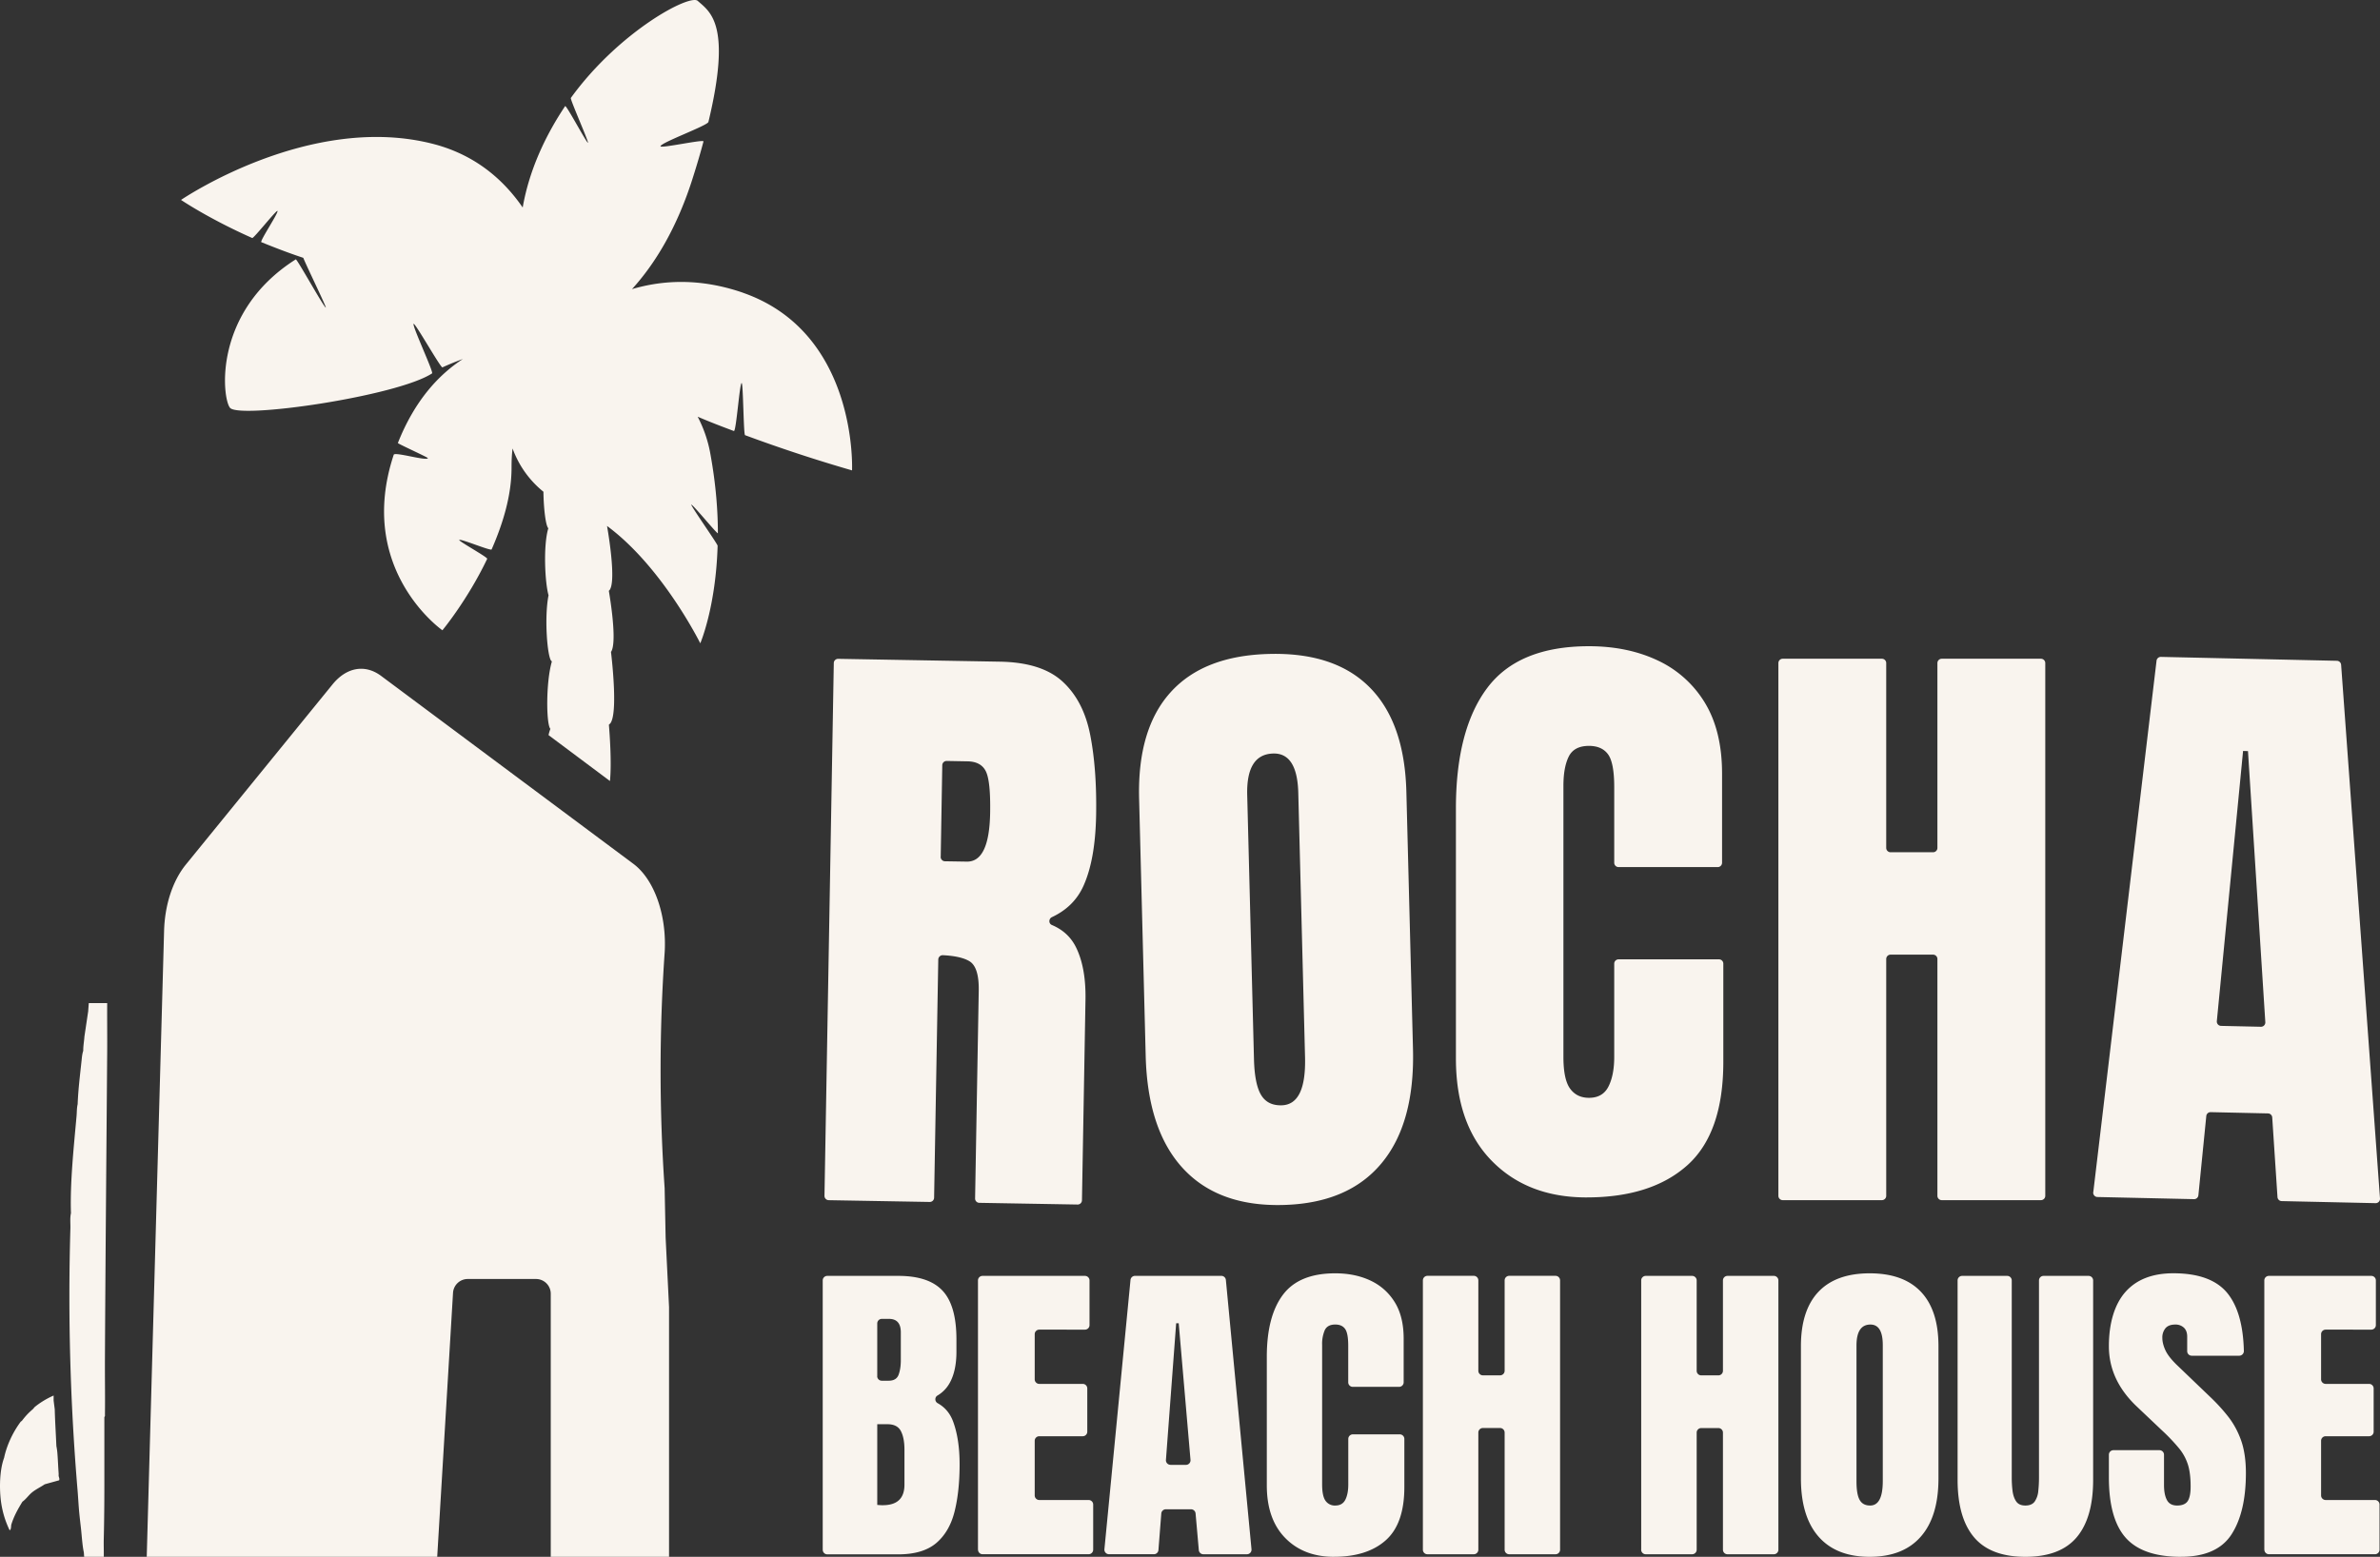 <svg width="81" height="53" viewBox="0 0 81 53" xmlns="http://www.w3.org/2000/svg">
    <rect x="0" y="0" width="81" height="53" fill="#333333" stroke="none"/>
    <g fill="#f9f4ee" fill-rule="nonzero">
        <path d="M28 52.759V43.59c0-.085.07-.154.155-.154h2.416c.69 0 1.193.167 1.507.504.315.335.473.889.473 1.662v.414c0 .445-.08.807-.24 1.083a1.12 1.12 0 0 1-.405.41c-.1.058-.095.206.006.261.247.137.424.346.528.63.145.396.219.88.219 1.451 0 .614-.057 1.15-.172 1.61-.116.461-.325.817-.626 1.073-.302.254-.731.382-1.289.382h-2.416a.155.155 0 0 1-.155-.155L28 52.76zm1.854-5.909c0 .085.07.155.155.155h.234c.176 0 .29-.068.34-.205.05-.136.075-.3.075-.49v-.953c0-.305-.135-.457-.404-.457h-.243a.155.155 0 0 0-.155.155v1.795h-.002zm.19 4.393c.492 0 .738-.233.738-.7v-1.185c0-.27-.04-.481-.121-.637-.081-.157-.234-.235-.455-.235h-.35v2.747c.08.007.142.011.189.011h-.002zM33.284 52.759V43.59c0-.085.07-.154.155-.154h3.486c.085 0 .155.07.155.154v1.522c0 .085-.07.154-.155.154H35.37a.155.155 0 0 0-.155.155v1.537c0 .085.07.155.155.155h1.48c.085 0 .154.07.154.155v1.472c0 .086-.07.155-.155.155H35.37a.155.155 0 0 0-.155.155v1.86c0 .086.07.156.155.156h1.68c.085 0 .155.07.155.154v1.537c0 .085-.07.155-.155.155h-3.61a.155.155 0 0 1-.154-.155l-.002.002zM37.587 52.743l.888-9.168a.155.155 0 0 1 .155-.14h2.936c.08 0 .147.06.155.14l.872 9.168a.156.156 0 0 1-.155.17h-1.483a.155.155 0 0 1-.155-.142l-.11-1.247a.156.156 0 0 0-.155-.142h-.857a.155.155 0 0 0-.155.144l-.097 1.242a.155.155 0 0 1-.155.144h-1.529a.157.157 0 0 1-.155-.17zm2.249-2.873h.526a.156.156 0 0 0 .155-.17l-.401-4.651h-.087l-.348 4.653a.155.155 0 0 0 .155.166v.002zM45.4 53c-.687 0-1.24-.213-1.658-.64-.42-.428-.628-1.026-.628-1.794v-4.374c0-.919.182-1.623.547-2.11.365-.489.958-.733 1.782-.733.45 0 .849.082 1.2.247.35.165.626.412.828.74.202.328.301.743.301 1.241v1.482c0 .085-.07.155-.155.155H46.04a.155.155 0 0 1-.155-.155v-1.246c0-.284-.035-.474-.108-.574-.073-.1-.183-.147-.334-.147-.177 0-.295.064-.356.191a1.188 1.188 0 0 0-.09.509v4.745c0 .263.038.448.116.556a.384.384 0 0 0 .331.161c.162 0 .276-.066.343-.198.067-.133.1-.306.1-.517v-1.553c0-.085.07-.155.155-.155h1.598c.085 0 .155.07.155.155v1.638c0 .832-.21 1.437-.632 1.812-.42.375-1.008.563-1.763.563V53zM48.426 52.759v-9.17c0-.085.07-.155.155-.155h1.577c.086 0 .155.07.155.155v3.078c0 .085.07.155.155.155h.585c.085 0 .155-.07.155-.155v-3.078c0-.085.07-.155.155-.155h1.577c.085 0 .155.07.155.155v9.17c0 .085-.07.154-.155.154h-1.577a.155.155 0 0 1-.155-.154V48.77a.155.155 0 0 0-.155-.155h-.585a.155.155 0 0 0-.155.155v3.989c0 .085-.07.154-.155.154h-1.577a.155.155 0 0 1-.155-.154zM55.856 52.759V43.59c0-.085.07-.154.155-.154h1.578c.085 0 .155.07.155.154v3.078c0 .085.07.155.155.155h.584c.085 0 .155-.07.155-.155V43.59c0-.085.07-.154.155-.154h1.577c.085 0 .155.07.155.154v9.169c0 .085-.07.154-.155.154h-1.577a.155.155 0 0 1-.155-.154v-3.987a.155.155 0 0 0-.155-.155h-.584a.155.155 0 0 0-.155.155v3.987c0 .085-.07.154-.155.154H56.01a.155.155 0 0 1-.155-.154zM63.632 53c-.758 0-1.338-.229-1.739-.686-.401-.457-.601-1.12-.601-1.984v-4.503c0-.81.199-1.427.595-1.847.397-.42.979-.631 1.745-.631.767 0 1.347.21 1.745.63.397.42.596 1.036.596 1.848v4.503c0 .865-.2 1.527-.602 1.984-.4.457-.98.686-1.739.686zm.016-1.746c.287 0 .43-.278.43-.835v-4.626c0-.467-.14-.7-.42-.7-.316 0-.475.239-.475.716v4.62c0 .294.035.506.108.634.072.128.19.191.355.191h.002zM68.932 53c-.79 0-1.374-.222-1.748-.665-.374-.443-.56-1.096-.56-1.957V43.59c0-.085.07-.154.155-.154h1.533c.085 0 .155.07.155.154v6.711c0 .158.009.31.027.455.019.145.06.264.124.358.064.094.17.14.313.14s.253-.045.318-.137a.747.747 0 0 0 .121-.358c.016-.148.024-.3.024-.458v-6.71c0-.086.07-.155.155-.155h1.533c.086 0 .155.07.155.154v6.788c0 .862-.186 1.514-.56 1.957-.374.443-.956.665-1.748.665h.003zM74.222 53c-.866 0-1.49-.216-1.874-.646-.383-.43-.575-1.117-.575-2.058v-.772c0-.085.07-.154.155-.154h1.566c.085 0 .155.07.155.154v1.03c0 .219.033.39.1.514.066.124.182.186.348.186.166 0 .292-.05.358-.15.067-.101.1-.266.1-.496 0-.291-.028-.534-.087-.73a1.66 1.66 0 0 0-.298-.56 6.324 6.324 0 0 0-.59-.622l-.852-.808c-.636-.6-.955-1.285-.955-2.058 0-.772.188-1.423.564-1.848.375-.423.92-.635 1.63-.635.87 0 1.488.232 1.854.695.344.436.526 1.087.546 1.952a.159.159 0 0 1-.157.16h-1.617a.155.155 0 0 1-.155-.155v-.497c0-.13-.037-.23-.11-.301a.414.414 0 0 0-.3-.108c-.15 0-.26.043-.33.126a.494.494 0 0 0-.106.326c0 .132.036.277.108.43.073.155.214.332.427.533l1.095 1.05c.219.208.42.427.604.66.184.233.332.501.443.808.11.307.167.682.167 1.123 0 .891-.165 1.588-.493 2.093-.329.504-.902.757-1.718.757l-.003.001zM77.063 52.759V43.59c0-.085.07-.154.155-.154h3.486c.085 0 .155.07.155.154v1.522c0 .085-.07.154-.155.154H79.15a.155.155 0 0 0-.155.155v1.537c0 .085.07.155.155.155h1.479c.085 0 .155.07.155.155v1.472c0 .086-.07.155-.155.155h-1.48a.155.155 0 0 0-.154.155v1.86c0 .086.07.156.155.156h1.679c.085 0 .155.07.155.154v1.537c0 .085-.07.155-.155.155h-3.61a.155.155 0 0 1-.154-.155l-.002.002zM28.06 40.707l.317-18.133c0-.081.068-.146.15-.145l5.512.097c.943.017 1.653.242 2.128.681.475.438.788 1.044.938 1.818.151.774.218 1.682.2 2.722-.018 1.005-.16 1.805-.426 2.401-.214.482-.573.838-1.076 1.074-.115.054-.121.219-.003.269.377.159.651.413.823.764.226.461.333 1.055.32 1.78l-.12 6.827a.147.147 0 0 1-.149.145l-3.343-.058a.146.146 0 0 1-.145-.15l.124-7.067c.01-.537-.095-.872-.313-1.006-.195-.119-.498-.187-.909-.207a.15.15 0 0 0-.155.145l-.142 8.11a.147.147 0 0 1-.15.145l-3.436-.06a.147.147 0 0 1-.145-.15v-.002zm3.954-11.536c0 .081.064.148.145.15l.744.012c.51.009.775-.541.795-1.652.013-.718-.035-1.191-.143-1.416-.109-.226-.316-.34-.623-.346l-.713-.013a.148.148 0 0 0-.15.145l-.053 3.119-.002.001zM43.674 41.022c-1.475.039-2.613-.377-3.415-1.248-.802-.87-1.224-2.146-1.267-3.828l-.224-8.752c-.04-1.576.314-2.784 1.066-3.62.751-.837 1.872-1.274 3.36-1.311 1.488-.039 2.629.34 3.42 1.137.794.797 1.21 1.985 1.25 3.561l.225 8.752c.043 1.682-.313 2.979-1.07 3.888-.756.91-1.87 1.383-3.345 1.421zm-.056-3.393c.56-.014.825-.562.797-1.644l-.23-8.993c-.023-.907-.308-1.353-.852-1.339-.615.016-.91.487-.886 1.416l.23 8.982c.014.573.095.98.242 1.225.146.244.38.362.7.353zM53.995 40.765c-1.335 0-2.41-.414-3.224-1.245-.815-.831-1.221-1.993-1.221-3.487v-8.504c0-1.786.354-3.156 1.063-4.104.71-.95 1.865-1.425 3.466-1.425.873 0 1.65.16 2.332.481a3.7 3.7 0 0 1 1.61 1.44c.39.64.587 1.444.587 2.414v3.036a.148.148 0 0 1-.148.148h-3.374a.148.148 0 0 1-.148-.148v-2.575c0-.55-.07-.923-.21-1.115-.139-.191-.356-.288-.65-.288-.342 0-.572.124-.692.372-.12.247-.177.578-.177.99v9.227c0 .51.075.869.226 1.078.15.208.365.314.644.314.314 0 .536-.13.665-.388.13-.259.194-.594.194-1.006v-3.173c0-.08.065-.147.148-.147h3.417c.081 0 .148.065.148.147v3.34c0 1.62-.41 2.795-1.227 3.525-.818.73-1.961 1.093-3.429 1.093zM60.525 40.71V22.574c0-.081.065-.148.148-.148h3.374c.082 0 .148.065.148.148v6.292c0 .08.066.148.148.148h1.446a.148.148 0 0 0 .148-.148v-6.292c0-.081.066-.148.148-.148h3.375c.08 0 .148.065.148.148V40.71a.148.148 0 0 1-.148.148h-3.375a.148.148 0 0 1-.148-.148v-8.062a.148.148 0 0 0-.148-.148h-1.446a.148.148 0 0 0-.148.148v8.062a.148.148 0 0 1-.148.148h-3.374a.148.148 0 0 1-.148-.148zM71.242 40.586l2.153-18.093a.147.147 0 0 1 .149-.13l5.99.133a.148.148 0 0 1 .143.136L81 40.802a.148.148 0 0 1-.151.158l-3.194-.07a.146.146 0 0 1-.144-.137l-.179-2.71a.147.147 0 0 0-.143-.138l-1.951-.043a.146.146 0 0 0-.15.132l-.269 2.697a.146.146 0 0 1-.149.133l-3.286-.073a.148.148 0 0 1-.144-.165h.002zm4.347-5.661 1.358.03a.148.148 0 0 0 .15-.156l-.59-9.228-.167-.005-.893 9.197a.148.148 0 0 0 .143.162h-.001z"/>
        <g>
            <path d="M22.77 44.499v8.5h-4.026v-8.953a.502.502 0 0 0-.5-.504h-2.327a.502.502 0 0 0-.499.473l-.538 8.984H4.994l.59-21.294c.022-.89.289-1.713.74-2.27l4.997-6.14c.473-.578 1.098-.69 1.642-.29l8.57 6.386c.74.534 1.168 1.78 1.087 3.049a58.315 58.315 0 0 0 0 8.01l.034 1.691.116 2.36v-.002zM25.292 9.967c-1.49-.515-2.76-.426-3.783-.124.776-.853 1.542-2.087 2.09-3.854.132-.417.247-.809.343-1.172.027-.088-1.482.25-1.463.16.035-.133 1.604-.702 1.631-.826.803-3.339.052-3.747-.362-4.12-.264-.25-2.68 1.039-4.32 3.303-.035.035.608 1.482.583 1.527-.052 0-.714-1.251-.776-1.251-.643.96-1.217 2.14-1.446 3.454-.653-.95-1.605-1.775-2.988-2.149-4.223-1.127-8.64 1.891-8.64 1.891s.943.64 2.424 1.297c.063 0 .793-.924.856-.924.062.036-.608 1.03-.547 1.065.44.178.917.365 1.427.533.142.346.768 1.624.768 1.695-.062 0-.97-1.643-1.022-1.643-2.822 1.786-2.512 4.716-2.24 5.053.309.39 5.687-.39 6.878-1.171.062-.036-.697-1.652-.627-1.688.071 0 .908 1.484.979 1.484.212-.098.449-.195.696-.285-.82.533-1.64 1.413-2.212 2.86 0 .026 1.022.487 1.022.515-.044.106-1.128-.223-1.163-.116-1.296 3.916 1.657 5.976 1.657 5.976s.855-1.03 1.525-2.434c0-.062-.953-.586-.953-.639.027-.062 1.076.382 1.103.32.378-.86.678-1.829.678-2.779 0-.23.008-.444.035-.657a3.362 3.362 0 0 0 1.05 1.473c.008.587.078 1.155.166 1.243-.177.587-.115 1.855.008 2.282-.15.746-.043 2.113.098 2.239a.026.026 0 0 0 .017.008c-.212.72-.194 2.159-.052 2.3a1.276 1.276 0 0 0-.063.213l2.09 1.563c.062-.612-.009-1.589-.036-1.917.017-.018.044-.036.053-.053.247-.346.062-2.06.017-2.433h.008c.177-.294.027-1.438-.08-2.07.01-.016.028-.026.036-.043.185-.302.009-1.554-.097-2.167 1.887 1.394 3.173 3.995 3.173 3.995s.529-1.226.59-3.32c0-.063-.898-1.332-.898-1.403.062 0 .855.977.907.977 0-.782-.07-1.669-.247-2.655a4.39 4.39 0 0 0-.441-1.314c.414.178.828.337 1.234.488.08 0 .194-1.635.264-1.635.053.018.062 1.759.115 1.776a52.1 52.1 0 0 0 3.641 1.199s.212-4.68-3.712-6.047h.006z"/>
            <g>
                <path d="M3.532 52.376c.017-.701.021-1.406.02-2.111v-2.026c.031-.02.018-.073.02-.105.008-.66-.005-1.32 0-1.98.018-3.442.05-6.889.076-10.332.004-.558-.004-1.116 0-1.672h-.626l-.019.249v.018l-.13.873c-.01.155-.04.309-.04.465v.019c-.036.103-.046.226-.057.335-.052.488-.115.99-.133 1.48-.032.143-.025.267-.038.412-.092 1.035-.225 2.268-.19 3.297l-.005.027c-.03.157-.01.33-.014.49a78.705 78.705 0 0 0 .246 8.947c.02.248.032.498.056.746.017.174.037.344.057.517.028.247.045.565.094.803.01.025.01.172.019.172h.664c.004-.206-.006-.416 0-.622v-.002zm.016-6.384v.006-.075.07zm.017-2.377.001-.197-.001.197zm.025-3.608v-.022l.001.003c.002.009 0 .015 0 .019zm.037-5.151v-.017.018-.001zm-1.004 3.037v.015l-.001-.004c0-.004 0-.009.003-.013l-.002.002zM.384 51.908c.086-.286.225-.532.379-.784.116-.08.213-.223.324-.314.134-.11.298-.185.435-.279l.49-.136c.025-.052-.014-.113-.016-.151-.002-.026.001-.052 0-.077-.016-.212-.023-.427-.039-.64a2.043 2.043 0 0 0-.038-.297c-.018-.417-.045-.834-.056-1.252l-.038-.296v-.172c-.224.097-.446.23-.635.383-.03.024-.047.058-.067.075-.165.144-.24.223-.378.402-.007.009-.031.018-.046.038-.261.352-.469.793-.56 1.223-.17.46-.169 1.184-.077 1.663.056.29.14.539.266.803.056-.031.045-.133.056-.19v.001zm1.074-4.176-.026.017a.14.14 0 0 1 .026-.017z"/>
            </g>
        </g>
    </g>
</svg>

